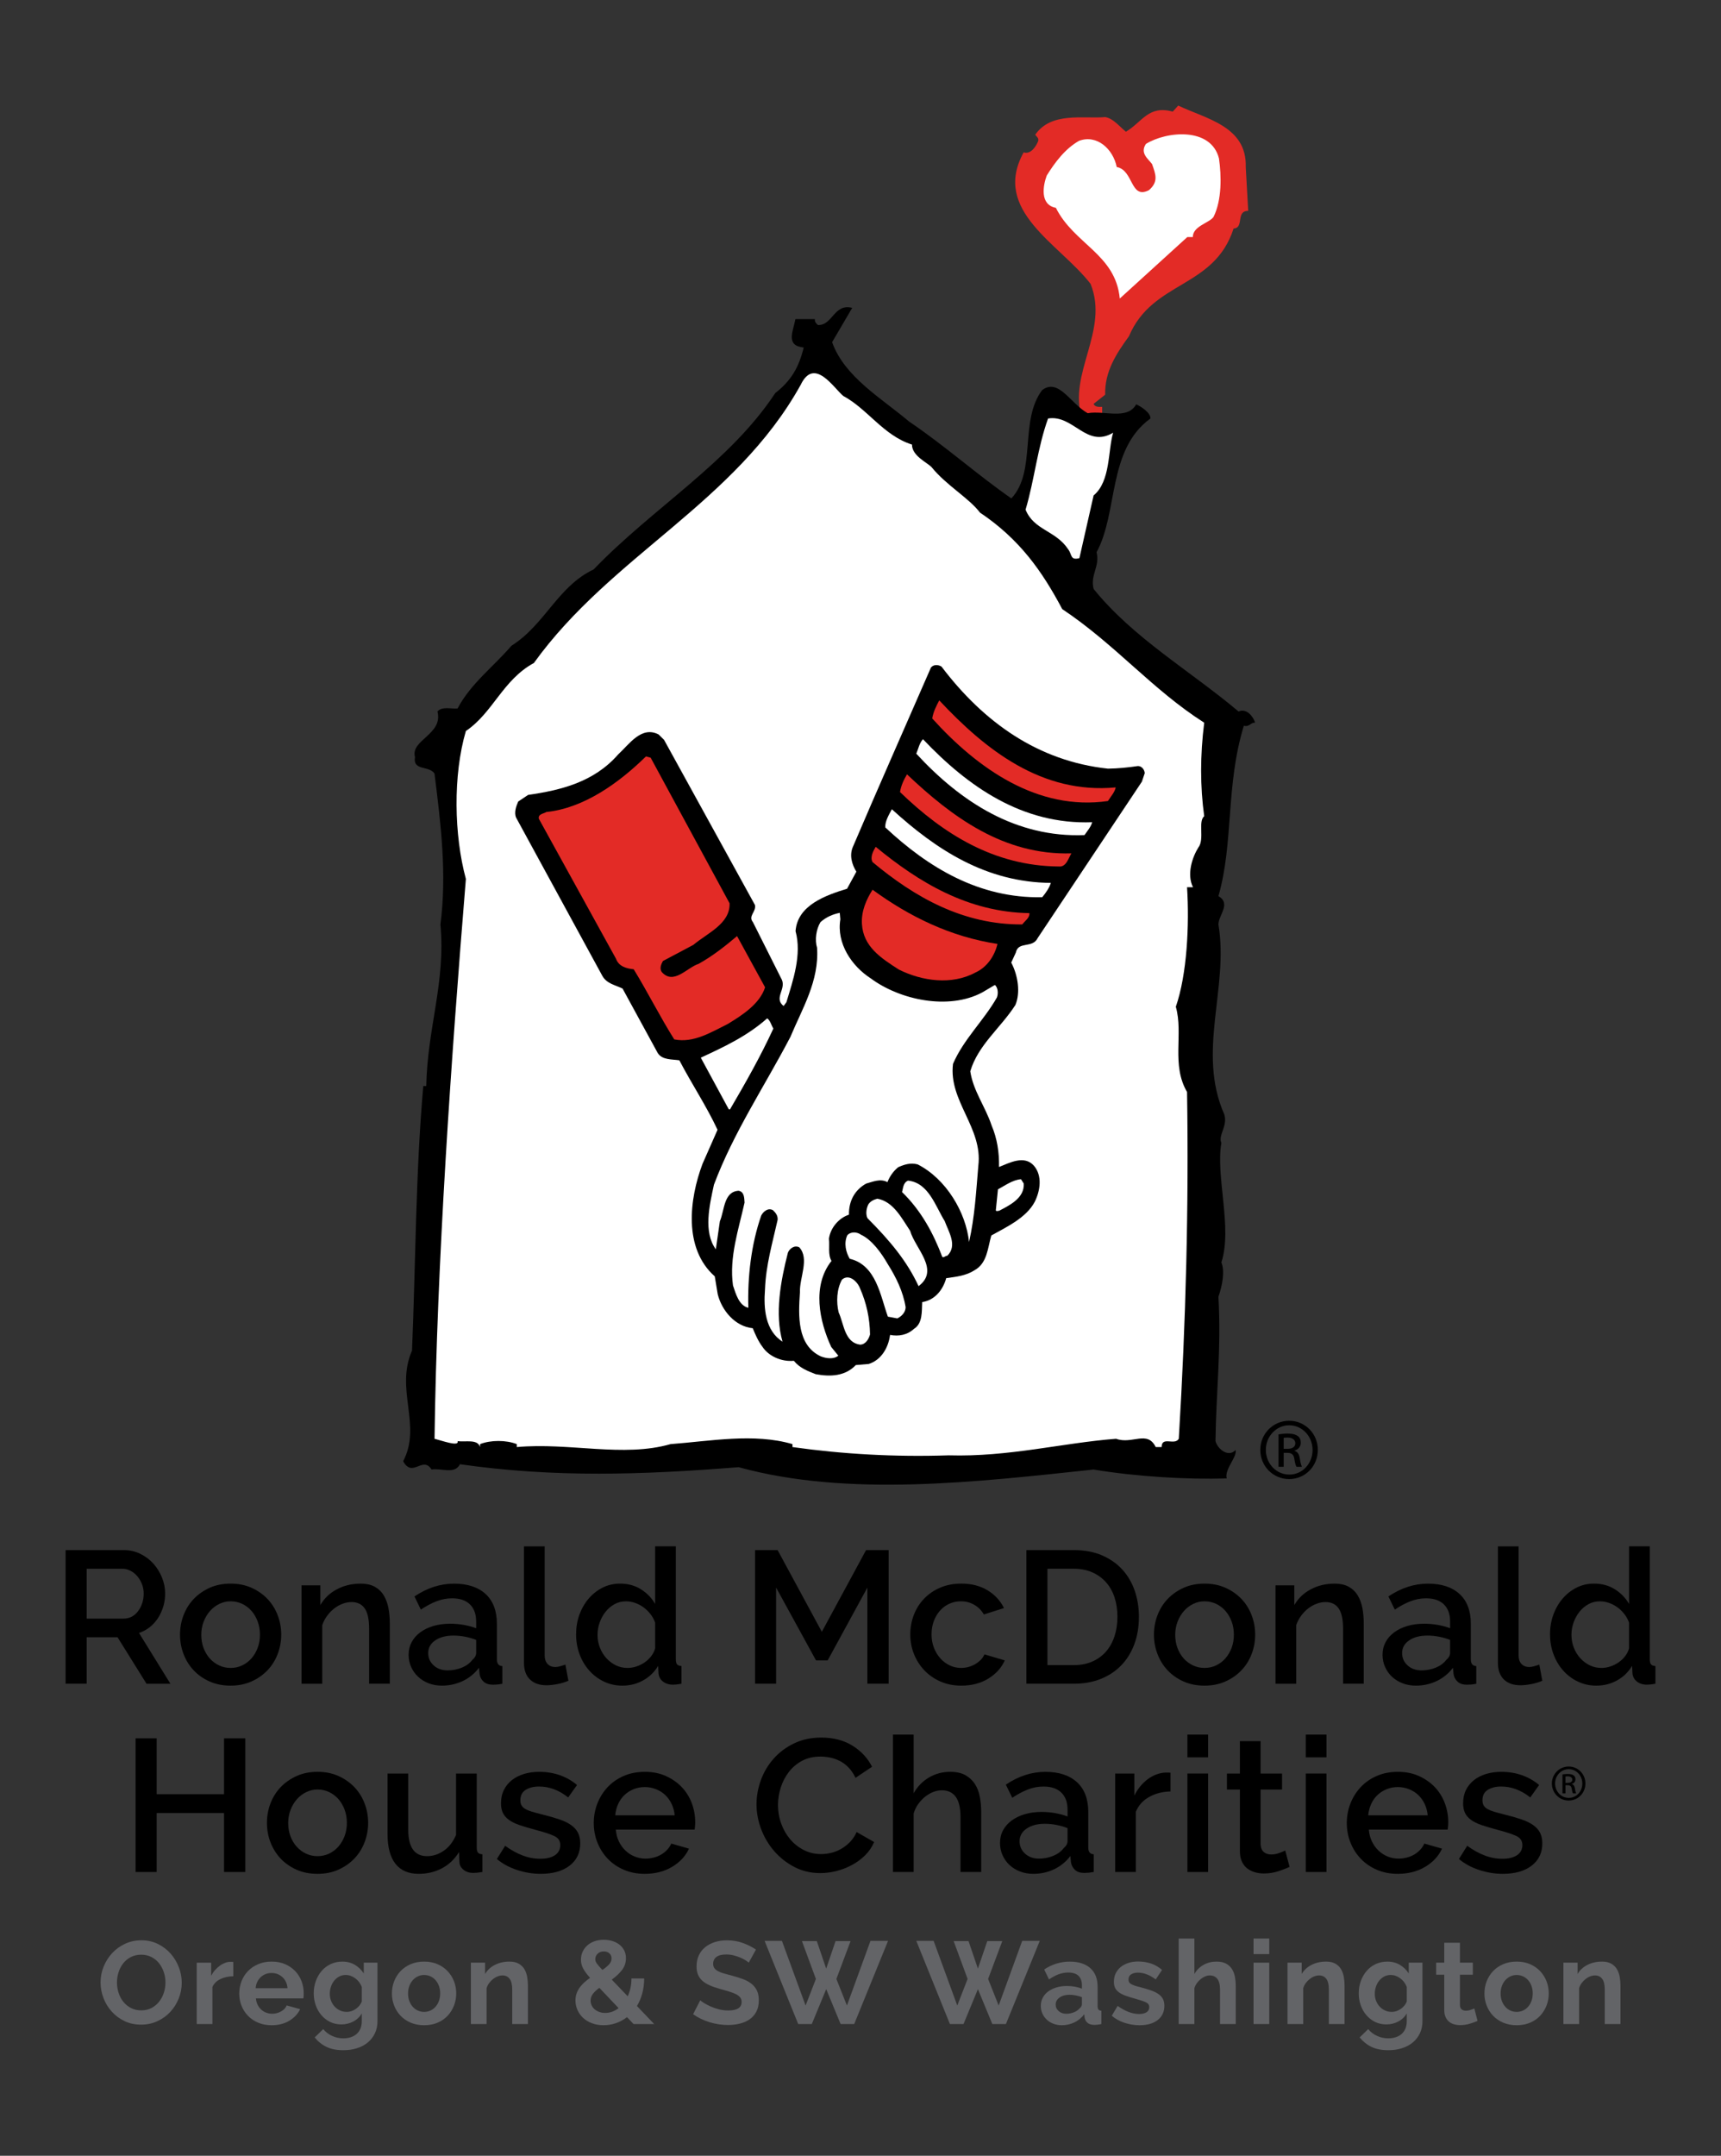 <?xml version="1.0" encoding="utf-8"?>
<!-- Generator: Adobe Illustrator 25.3.1, SVG Export Plug-In . SVG Version: 6.00 Build 0)  -->
<svg version="1.1" id="Layer_1" xmlns="http://www.w3.org/2000/svg" xmlns:xlink="http://www.w3.org/1999/xlink" x="0px" y="0px"
	 viewBox="0 0 1224 1532.78" style="enable-background:new 0 0 1224 1532.78;" xml:space="preserve">
<rect x="0" y="0" width="1224" height="1532.78" fill="#333333" stroke="none"/>
<style type="text/css">
	.st0{fill:#E32B26;}
	.st1{fill:#FFFFFF;}
	.st2{fill:#636467;}
</style>
<g>
	<g id="XMLID_55_">
		<g id="XMLID_56_">
			<path id="XMLID_81_" class="st0" d="M886,118.76l1.74,31.17c-9.1,0-2.61,12.12-10.39,12.55c-13.86,42.85-57.57,36.78-74.42,76.59
				c-9.09,12.55-17.33,25.11-16.91,41.55l-8.21,6.51c0.87,2.57,4.33,2.15,6.06,2.15v8.21h-14.3c-10.38-31.59,19.48-62.3,6.07-95.64
				c-22.08-28.56-70.54-51.93-47.61-93.5c5.21,1.75,9.1-4.74,10.39-8.21c0.43-2.16-1.29-3.04-2.16-4.32
				c11.25-16.46,34.19-11.25,49.77-12.55c5.63,0.87,9.96,6.49,14.72,10.4c11.69-6.93,16.01-19.06,33.31-14.3l3.91-4.31
				C857.87,84.57,886.87,89.77,886,118.76z"/>
			<path id="XMLID_80_" class="st1" d="M866.96,112.7c1.73,12.11,2.17,29.42-3.89,41.55c-3.02,4.32-14.72,6.48-14.72,14.29h-3.9
				l-48.04,43.71c-3.04-31.59-32.46-38.53-45.46-64.49c-11.66-2.17-9.08-16.01-6.49-22.95c5.63-9.08,12.99-19.03,22.94-24.66
				c12.56-4.76,24.23,5.63,26.83,18.61c12.11,2.17,9.52,23.36,22.93,16.44c6.93-6.05,4.77-11.25,2.17-18.61
				c-3.02-3.89-8.66-7.78-4.33-14.27C829.73,93.22,861.34,90.2,866.96,112.7z"/>
			<path id="XMLID_79_" d="M591.81,243.29c8.84,24.83,35.35,39.98,54.69,56.39c26.09,17.66,47.98,37.45,72.79,54.7
				c18.11-19.35,5.48-55.12,21.89-77.01c11.78-8.83,20.19,9.68,32.4,16.42c11.79-2.11,28.18,5.05,34.5-6.31
				c3.79,1.69,10.52,6.31,10.1,10.1c-30.73,22.29-22.73,66.47-38.29,95.08c2.54,10.1-4.63,16-2.1,26.09
				c28.2,34.93,68.59,58.08,103.08,87.12c5.9-2.53,10.52,3.78,11.78,7.99c-2.95-0.42-4.2,3.36-7.99,2.1
				c-13.05,42.5-7.14,82.9-18.09,121.18c9.25,5.47,0,13.46,0,20.19c7.57,45.04-15.57,90.48,4.19,135.09
				c2.53,8.4-4.61,14.71-2.1,20.19c-4.19,23.57,8.01,60.6,0,84.99c2.54,5.89,0.84,15.98-2.09,24.41
				c2.09,37.87-1.69,68.59-2.1,102.66c1.68,5.89,9.25,11.78,14.3,6.3c1.25,5.05-8.01,13.48-6.32,20.22
				c-28.61,0.84-64.38-1.29-94.67-6.33c-82.9,8.83-174.62,19.77-252.47-1.68c-68.59,5.46-130.85,7.57-198.18-2.1
				c-3.78,7.56-13.46,2.51-20.19,3.78c-6.31-10.1-13.48,6.33-20.21-5.89c13.48-25.67-5.89-50.93,6.31-78.68
				c2.53-60.16,2.53-126.25,8.01-188.09h2.11c0.83-41.66,13.88-73.63,10.08-114.88c4.63-35.76,0.43-70.27-4.21-107.28
				c-3.79-5.89-15.58-1.68-13.88-11.78c-3.37-12.2,20.19-16,15.98-32.4c3.37-3.79,9.68-1.68,14.32-2.13
				c9.26-17.65,25.67-29.85,38.29-44.57c23.99-15.16,32.8-42.1,58.48-54.3c42.49-44.17,96.36-75.72,129.18-125.39
				c11.36-8.83,16.84-18.5,20.21-32.38c-13.04-1.27-7.59-11.36-5.89-20.19h13.88c-0.43,2.1,1.26,3.34,2.12,4.2
				c10.51,0.42,11.34-15.56,24.39-12.2L591.81,243.29z"/>
			<path id="XMLID_78_" class="st1" d="M599.8,281.56c17.26,9.26,28.62,28.21,48.81,34.53c0,7.99,10.51,12.61,13.88,15.98
				c10.52,13.04,26.5,21.89,34.5,32.4c28.21,18.93,44.19,41.66,58.48,68.6c37.88,25.25,63.98,57.21,100.98,80.78
				c-2.92,23.15-2.92,45.43,0,66.49c-4.61,3.79,0.44,16.42-4.2,22.29c-4.2,6.73-8.4,18.93-3.78,28.19h-4.22
				c1.69,26.94,0,61.87-7.98,84.99c5.47,19.37-3.38,41.24,7.98,60.61c1.27,80.78-0.83,163.26-5.88,246.56
				c-2.95,5.05-12.2-2.1-12.2,5.91h-4.21c-5.9-12.22-16.83-1.71-28.18-5.91c-38.31,2.94-76.18,13.04-119.07,11.78
				c-38.32,1.26-75.35-0.84-111.1-5.88v-2.1c-27.36-8.01-58.49-2.11-86.69,0c-33.66,9.67-71.95-1.29-109.38,2.1v-2.1
				c-7.59-2.97-18.53-2.97-26.11,0v2.1c-1.67-5.91-10.52-3.39-15.97-4.21c1.26,4.21-11.36-0.42-16.42-1.69
				c1.69-125.38,11.78-269.29,22.3-398.05c-8.43-31.14-9.25-73.63,0-105.18c19.35-13.06,26.09-36.19,48.39-48.38
				c55.12-76.59,143.07-113.62,189.76-197.79C579.17,253.39,593.06,276.11,599.8,281.56z"/>
			<path id="XMLID_77_" class="st1" d="M791.68,307.66c-3.79,12.62-1.7,34.51-13.89,44.6l-10.1,44.6c-6.72,1.69-5.05-2.52-8-6.31
				c-8.82-13.46-24.39-13.46-30.29-28.19c6.3-21.05,8.41-43.78,16-64.8C763.48,294.62,772.73,319.03,791.68,307.66z"/>
			<g id="XMLID_63_">
				<path d="M738.03,666.94l74.09-111.16l2.04-6.07c-0.29-2.87-2.34-5.07-4.9-5.04c-6.93,1.01-13.84,1.74-21.24,1.85
					c-49.53-5.29-88.31-32.83-118.42-72.58c-2.16-1.34-5.53-1.69-7.49,0.67c-18.51,42.52-37.28,84.72-55.54,127.55
					c-2.59,6-0.69,12.46,2.49,17.62l-6.63,12.13c-14.67,4.51-35.31,11.5-36.62,30.16c4.58,16.68-1.83,35.11-6.52,50.55l-1.98,2.66
					c-7.12-5.56,1.76-11.77-1.23-18.63l-20.62-41.06c-3.55-4.34,2.42-7.15,1.5-12.09l-64.68-117.47l-3.88-3.82
					c-12.17-6.34-20.9,7-28.74,14.19c-17.38,19.86-40.98,25.44-64.09,28.8l-7.01,4.7c-1.46,3.26-3.09,7.92-1.46,11.52l61.23,112.31
					c3.12,5.72,9.29,6.62,14.44,9.14l24.97,45.76c3.18,5.15,10.09,4.44,15.42,5.26c8.82,16.84,19.2,32.38,27.16,49.4l-10.69,24.24
					c-9.35,24.95-13.75,60.08,8.72,79.97l2.12,12.75c2.83,11.38,12.2,22.85,24.9,24.13c1.81,4.46,3.88,9.22,6.9,13.21
					c4.46,6.7,13.42,10.76,22.33,9.95c4.31,5.28,9.8,7.22,15.54,9.52c10.34,1.9,20.9,1.54,28.53-6.49l9.19-0.78
					c8.83-2.8,13.95-11.39,15.17-20.66c6.14,1.18,12.23,0.08,16.95-4.27c6.37-3.92,5.53-12.54,5.89-19.05
					c8.96-1.36,14.83-8.73,17.09-17.03c7.21-0.99,14.11-1.72,20.19-5.65c9.05-5.07,9.29-15.86,11.89-24.69
					c10.85-6.03,24.88-12.58,30.87-23.92c3.92-7.87,5.57-18.5-0.55-25.67c-6.9-7.81-17.42-2.04-24.85,0.9
					c0.21-10.5-1.35-20.32-5.26-29.54c-4.37-13.24-13.16-24.66-15.17-38.53c5.59-18.78,21.6-30.82,32.07-47.11
					c3.72-8.73,1.85-21.16-2.95-30.17l3.27-7.08C724.18,668.94,734.42,674.55,738.03,666.94z M708.99,709.26
					c-9.33,16.4-23.75,29.74-31.21,47.2c-3.23,26.41,21.31,45.4,18.02,72.38c-1.54,18.05-2.53,36.43-6.6,54.24
					c-2.17-20.99-16.25-44.89-36.56-55.19c-5.25-1.37-9.68,0.17-13.85,2.03c-3.72,3.04-6.1,6.76-7.63,10.59
					c-5.11-2.78-10.5-0.2-15.17,1.04c-8.15,4.58-12.36,12.4-12.2,22.1c-7.35,2.39-13.19,9.5-14.24,17.06
					c0.62,5.18-0.85,11.29,1.82,15.83c-14.02,17.66-8.61,42.96-0.2,61.16l5.06,6.2c-3.41,2.78-8.73,1.97-12.56,0.45
					c-16.82-7.98-15.9-28.63-14.74-45.59c-0.39-10.29,6.95-23.78-0.48-31.92c-3.53-1.76-6.93,1.01-8.06,3.75
					c-5.15,19.97-9.53,43.71-3.84,63.34c-12.3-7.8-13.55-23.55-12.48-37.1c0.62-17.3,5.37-33.31,8.98-49.47
					c0.28-2.8-1.21-4.94-3.29-6.87c-3.49-2.06-6.93,1.02-8.35,3.72c-7.19,20.61-9.81,43.66-9.18,65.64
					c-6.67-1.53-8.94-10.01-10.92-15.88c-2.83-19.91,4.04-40.01,8.23-58.93c-0.25-3.15-0.08-7.7-4.27-8.4
					c-10.61,0.64-9.93,13.8-13.29,21.69l-2.87,19.93c-9-12.29-4.53-31.19-1.34-45.93c14-37.3,36.09-70.06,54.43-105.18
					c8.27-19.96,20.49-39.49,18.91-63.27c-1.72-5.56-0.66-13.14,2.42-18.24c4.04-3.58,8.8-5.65,13.73-6.59l0.41,4.6
					c-2.85,17.06,8.02,33.24,21.65,42.01c20.91,15.48,55.47,22.67,79.22,9.99l9.07-5.35C709.71,702.2,710.16,706.25,708.99,709.26z"
					/>
				<path id="XMLID_76_" class="st0" d="M793.51,559.86c-0.63,3.34-3.52,6.48-5.53,9.68c-49.95,7.19-92.72-23.02-124.97-58.71
					c0.77-4.76,2.89-8.82,5-12.86C700.88,533.16,740.93,564.8,793.51,559.86z"/>
				<path id="XMLID_75_" class="st1" d="M776.78,584.62c-0.91,3.33-3.47,6.2-5.47,9.14c-48.57,1.92-87.85-23.38-119.63-57.88
					c1.48-3.55,2.18-7.46,4.74-10.33C688.55,559.5,727.37,586.48,776.78,584.62z"/>
				<path id="XMLID_74_" class="st0" d="M762.02,606.76c-1.99,2.92-3.55,9.88-8.91,9.33c-46.05-0.36-82.16-23.08-113.01-52.94
					c0.73-4.48,2.56-8.55,4.97-12.58C677.01,580.83,713.8,608.16,762.02,606.76z"/>
				<path id="XMLID_73_" class="st0" d="M518.88,642.25c0.53,14.57-15.8,21.16-25.75,29.56l-21.64,11.48
					c-1.39,2.43-2.54,5.44-0.79,7.88c8.44,9.4,17.97-3.3,26.2-5.88c9.94-5.56,18.91-12.61,27.3-19.72l19.94,36.43
					c-3.75,11.84-16.51,19.96-26.53,26.06c-11.96,5.91-24.44,13.76-38.09,10.96c-10.29-16.4-18.8-33.49-28.82-49.86
					c-5.07-0.5-10.62-1.93-12.62-7.53l-54.82-99.42c-0.8-3.5,3.49-3.64,5.32-4.87c26.73-2.73,51.6-20.68,70.85-39.52l3.32,0.9
					L518.88,642.25z"/>
				<path id="XMLID_72_" class="st1" d="M747.38,627.75c-1.25,3.86-3.55,7.04-6.15,10.2c-44.77,0.88-80.96-20.98-111.63-49.68
					c-0.13-4.56,2.58-8.84,4.7-12.9C665.84,604.17,701.34,627.37,747.38,627.75z"/>
				<path id="XMLID_71_" class="st0" d="M732.14,649.26c0.22,3.44-3.12,5.37-5.09,8.02c-42.12,0.29-76.57-19.38-106.48-44.32
					c-1.92-3.6,0.52-7.92,2.23-10.87C653.52,627.37,688.39,648.55,732.14,649.26z"/>
				<path id="XMLID_70_" class="st0" d="M709.44,671.15c-1.97,8.08-7.05,16.37-15.7,20.33c-16.86,9.1-37.91,6.14-54.43-2.09
					c-12.55-8.08-25.39-16.21-26.3-32.52c-0.51-9.15,3.17-17.32,7.56-24.27C646.8,651.75,676.1,666.08,709.44,671.15z"/>
				<path id="XMLID_69_" class="st1" d="M550.02,731.33c-9.14,19.84-19.84,38.68-30.85,57.49l-0.85-0.08l-19.91-36.72
					c16.11-7.47,32.83-15.18,47.22-27.96C547.75,725.42,548.54,728.9,550.02,731.33z"/>
				<path id="XMLID_68_" class="st1" d="M728.1,841.49c0.67,10.3-10.1,15.48-17.32,19.29c-0.88,0.2-2.94,0.85-2.48-0.8l1.46-14.36
					c5.4-2.88,10.35-6.66,16.37-7.18L728.1,841.49z"/>
				<path id="XMLID_67_" class="st1" d="M671.9,868.24c2.66,7.39,9.34,17.45,1.78,24.66c-1.41-0.14-2.16,1.5-3.5,0.8
					c-6.3-16.58-14.89-32.82-28.65-46.14c0.87-2.77,0.67-6.49,4.25-8.12C660.43,840.9,665.29,857.63,671.9,868.24z"/>
				<path id="XMLID_66_" class="st1" d="M647.31,875.16c3.57,12.58,21.38,27.75,5.98,39.3c-8.16-17.62-20.06-32.03-36.36-48.35
					c-1.42-2.98-0.71-7.18,0.71-9.89c1.66-2.38,4.03-3.29,6.35-3.92C635.46,854.32,641.36,866.3,647.31,875.16z"/>
				<path id="XMLID_65_" class="st1" d="M631.28,898.59c6.12,9.7,11.07,19.87,12.82,30.86c-0.09,3.71-2.93,6.55-5.93,7.95l-6.7-1.25
					c-5.33-14.75-8.25-36.69-27.14-41.16c-2.68-4.52-4.3-10.96-1.74-16.67c2.56-2.88,7.08-2.41,9.72-0.45
					C620.19,881.52,626.92,891.02,631.28,898.59z"/>
				<path id="XMLID_64_" class="st1" d="M611.62,915.94c4.61,10.43,6.96,21.19,7.17,32.87c-0.85,3.04-2.98,7.1-6.99,7.25
					c-11.21-1.41-11.57-14.82-15.32-22.88c-1.81-7.29-1.43-16.65,2.37-23.37C603.85,905.47,609.82,911.2,611.62,915.94z"/>
			</g>
			<g id="XMLID_57_">
				<path id="XMLID_58_" d="M916.92,1010.18c11.32,0,20.34,9.18,20.34,20.68c0,11.69-9.02,20.78-20.42,20.78
					c-11.31,0-20.5-9.1-20.5-20.78c0-11.5,9.19-20.68,20.5-20.68H916.92z M916.85,1013.4c-9.1,0-16.57,7.81-16.57,17.47
					c0,9.84,7.47,17.56,16.65,17.56c9.22,0.1,16.58-7.72,16.58-17.47c0-9.75-7.36-17.56-16.58-17.56H916.85z M912.98,1042.92h-3.67
					v-23.08c1.93-0.28,3.79-0.56,6.55-0.56c3.48,0,5.77,0.74,7.16,1.75c1.39,1.02,2.11,2.58,2.11,4.77c0,3.04-2.04,4.9-4.51,5.61
					v0.2c2.02,0.36,3.4,2.21,3.86,5.61c0.55,3.58,1.11,4.97,1.47,5.7h-3.86c-0.55-0.73-1.12-2.86-1.57-5.88
					c-0.55-2.95-2.01-4.04-4.96-4.04h-2.58V1042.92z M912.98,1030.13h2.67c3.04,0,5.61-1.11,5.61-3.95c0-2.03-1.47-4.04-5.61-4.04
					c-1.19,0-2.01,0.1-2.67,0.18V1030.13z"/>
			</g>
		</g>
	</g>
	<g>
		<g>
			<path d="M46.66,1197.15v-95.01h41.35c4.3,0,8.24,0.89,11.85,2.68c3.62,1.78,6.71,4.13,9.31,7.04c2.58,2.9,4.61,6.19,6.08,9.9
				c1.47,3.7,2.21,7.47,2.21,11.3c0,3.21-0.45,6.29-1.34,9.24c-0.89,2.94-2.14,5.66-3.75,8.16c-1.61,2.5-3.57,4.66-5.88,6.49
				c-2.32,1.83-4.87,3.18-7.63,4.09l22.34,36.12h-16.99L83.6,1164.1H61.64v33.05H46.66z M61.64,1150.86h26.23
				c2.15,0,4.08-0.47,5.84-1.39c1.73-0.95,3.21-2.23,4.48-3.89c1.24-1.65,2.22-3.55,2.93-5.68c0.72-2.14,1.08-4.42,1.08-6.83
				c0-2.4-0.43-4.67-1.27-6.83c-0.86-2.13-1.98-4.01-3.35-5.61c-1.38-1.62-2.99-2.88-4.83-3.82c-1.82-0.94-3.72-1.41-5.67-1.41
				H61.64V1150.86z"/>
			<path d="M164.03,1198.51c-5.54,0-10.51-0.98-14.94-2.95c-4.41-1.96-8.18-4.6-11.31-7.9c-3.11-3.29-5.52-7.15-7.22-11.57
				c-1.7-4.42-2.53-9.03-2.53-13.86c0-4.81,0.83-9.43,2.53-13.85c1.7-4.41,4.13-8.28,7.29-11.59c3.17-3.29,6.96-5.91,11.37-7.9
				c4.42-1.95,9.35-2.92,14.8-2.92c5.43,0,10.36,0.97,14.77,2.92c4.43,1.99,8.21,4.61,11.38,7.9c3.17,3.31,5.6,7.18,7.3,11.59
				c1.69,4.42,2.54,9.03,2.54,13.85c0,4.82-0.85,9.44-2.54,13.86c-1.7,4.41-4.13,8.28-7.3,11.57c-3.17,3.3-6.95,5.94-11.38,7.9
				C174.4,1197.52,169.46,1198.51,164.03,1198.51z M143.16,1162.36c0,3.4,0.53,6.52,1.61,9.37c1.07,2.86,2.53,5.33,4.4,7.44
				c1.87,2.09,4.09,3.74,6.62,4.94c2.55,1.21,5.3,1.81,8.24,1.81c2.93,0,5.69-0.6,8.22-1.81c2.54-1.2,4.75-2.88,6.62-5.02
				c1.87-2.14,3.35-4.62,4.41-7.5c1.07-2.84,1.6-5.95,1.6-9.36c0-3.29-0.54-6.4-1.6-9.31c-1.07-2.89-2.54-5.42-4.41-7.55
				c-1.87-2.13-4.09-3.82-6.62-5.01c-2.54-1.2-5.29-1.81-8.22-1.81c-2.86,0-5.55,0.62-8.1,1.87c-2.55,1.25-4.76,2.95-6.62,5.08
				c-1.88,2.15-3.37,4.66-4.49,7.56C143.7,1155.98,143.16,1159.07,143.16,1162.36z"/>
			<path d="M277.24,1197.15h-14.73v-39.2c0-6.6-1.05-11.39-3.14-14.38c-2.11-2.99-5.21-4.49-9.31-4.49c-2.13,0-4.28,0.41-6.42,1.21
				c-2.14,0.81-4.14,1.94-6.02,3.41c-1.87,1.48-3.55,3.22-5.02,5.23c-1.48,2.01-2.61,4.22-3.42,6.62v41.61h-14.72v-69.98h13.38
				v14.06c2.69-4.72,6.55-8.45,11.65-11.18c5.08-2.72,10.69-4.07,16.86-4.07c4.2,0,7.63,0.75,10.3,2.27
				c2.69,1.53,4.8,3.59,6.37,6.22c1.56,2.64,2.65,5.67,3.28,9.1c0.63,3.44,0.94,7.07,0.94,10.91V1197.15z"/>
			<path d="M314.31,1198.51c-3.4,0-6.54-0.57-9.44-1.66c-2.89-1.13-5.39-2.67-7.49-4.63c-2.09-1.96-3.75-4.28-4.95-6.95
				c-1.22-2.69-1.82-5.58-1.82-8.71c0-3.29,0.72-6.29,2.15-8.96c1.42-2.68,3.45-5,6.09-6.96c2.62-1.96,5.76-3.47,9.37-4.55
				c3.62-1.07,7.6-1.61,11.97-1.61c3.3,0,6.56,0.28,9.77,0.86c3.21,0.6,6.12,1.36,8.7,2.35v-4.8c0-5.18-1.47-9.22-4.41-12.13
				c-2.95-2.89-7.18-4.34-12.72-4.34c-3.74,0-7.42,0.7-11.03,2.08c-3.63,1.38-7.34,3.37-11.18,5.95l-4.55-9.37
				c9.01-6.06,18.38-9.09,28.1-9.09c9.63,0,17.13,2.44,22.49,7.35c5.34,4.91,8.03,11.97,8.03,21.15v25.29
				c0,3.12,1.28,4.72,3.88,4.81v12.57c-1.44,0.28-2.67,0.45-3.69,0.55c-1.02,0.08-2.04,0.13-3,0.13c-2.87,0-5.07-0.73-6.63-2.15
				c-1.56-1.42-2.52-3.26-2.88-5.48l-0.4-4.4c-3.12,4.09-6.97,7.24-11.58,9.43C324.51,1197.41,319.58,1198.51,314.31,1198.51z
				 M318.32,1187.66c3.58,0,6.94-0.65,10.11-1.93c3.17-1.3,5.65-3.11,7.43-5.43c1.87-1.6,2.81-3.3,2.81-5.09v-9.23
				c-2.5-0.98-5.16-1.74-7.96-2.28c-2.82-0.54-5.55-0.79-8.23-0.79c-5.26,0-9.56,1.12-12.92,3.4c-3.34,2.28-5.02,5.28-5.02,9.03
				c0,3.49,1.31,6.41,3.89,8.77C311.01,1186.47,314.31,1187.66,318.32,1187.66z"/>
			<path d="M372.66,1099.47h14.71v77.48c0,2.58,0.67,4.62,2.01,6.09c1.34,1.45,3.2,2.22,5.64,2.22c0.97,0,2.1-0.19,3.41-0.54
				c1.29-0.35,2.51-0.75,3.67-1.21l2.15,11.51c-2.15,0.98-4.69,1.76-7.63,2.35c-2.96,0.56-5.59,0.87-7.9,0.87
				c-5.08,0-9.03-1.38-11.84-4.14c-2.82-2.77-4.22-6.7-4.22-11.78V1099.47z"/>
			<path d="M442.65,1198.51c-4.73,0-9.1-0.96-13.12-2.89c-4.02-1.9-7.49-4.52-10.43-7.83c-2.95-3.3-5.25-7.14-6.9-11.57
				c-1.64-4.41-2.47-9.16-2.47-14.25c0-4.9,0.77-9.53,2.33-13.85c1.57-4.33,3.75-8.15,6.57-11.45c2.81-3.29,6.11-5.91,9.9-7.82
				c3.79-1.92,7.95-2.88,12.51-2.88c5.63,0,10.58,1.35,14.87,4.07c4.27,2.72,7.62,6.18,10.04,10.37v-40.95h14.71v80.29
				c0,1.7,0.29,2.9,0.86,3.62c0.59,0.7,1.64,1.11,3.16,1.2v12.57c-1.52,0.28-2.75,0.45-3.68,0.55c-0.95,0.08-1.72,0.13-2.35,0.13
				c-2.94,0-5.35-0.78-7.22-2.28c-1.88-1.52-2.9-3.49-3.09-5.91l-0.26-5.2c-2.59,4.36-6.11,7.81-10.58,10.29
				C453.04,1197.24,448.1,1198.51,442.65,1198.51z M446.26,1185.92c2.14,0,4.28-0.34,6.43-1.07c2.14-0.71,4.1-1.7,5.89-2.94
				c1.77-1.26,3.31-2.72,4.61-4.43c1.29-1.69,2.2-3.51,2.75-5.47v-18.34c-0.82-2.23-1.95-4.29-3.42-6.16
				c-1.48-1.86-3.16-3.47-5.03-4.81c-1.87-1.34-3.85-2.36-5.95-3.06c-2.09-0.73-4.21-1.08-6.35-1.08c-2.95,0-5.65,0.67-8.1,2.01
				c-2.46,1.33-4.58,3.13-6.36,5.36c-1.8,2.22-3.19,4.77-4.21,7.62c-1.02,2.87-1.55,5.8-1.55,8.83c0,3.2,0.56,6.24,1.68,9.1
				c1.13,2.87,2.66,5.37,4.61,7.51c1.98,2.14,4.22,3.84,6.77,5.08C440.57,1185.3,443.32,1185.92,446.26,1185.92z"/>
			<path d="M616.89,1197.15v-68.37l-28.24,51.78h-8.29l-28.38-51.78v68.37H537v-95.01h16.05l31.45,58.09l31.46-58.09h16.06v95.01
				H616.89z"/>
			<path d="M647.41,1162.09c0-4.9,0.85-9.54,2.54-13.92c1.69-4.37,4.12-8.21,7.28-11.51c3.17-3.29,6.99-5.91,11.45-7.82
				c4.45-1.92,9.45-2.88,14.99-2.88c7.22,0,13.45,1.57,18.66,4.74c5.23,3.17,9.12,7.39,11.72,12.65l-14.33,4.55
				c-1.69-2.94-3.97-5.24-6.82-6.88s-6.02-2.48-9.5-2.48c-2.95,0-5.68,0.58-8.23,1.74c-2.55,1.16-4.75,2.78-6.62,4.89
				c-1.86,2.1-3.33,4.58-4.41,7.42c-1.07,2.87-1.61,6.03-1.61,9.5c0,3.38,0.55,6.54,1.67,9.44c1.12,2.9,2.64,5.42,4.56,7.56
				c1.91,2.14,4.14,3.82,6.69,5.02c2.53,1.21,5.24,1.81,8.09,1.81c1.78,0,3.57-0.25,5.34-0.73c1.8-0.49,3.42-1.2,4.89-2.08
				c1.48-0.91,2.76-1.93,3.88-3.08c1.12-1.16,1.94-2.42,2.49-3.76l14.46,4.29c-2.33,5.27-6.21,9.57-11.65,12.92
				c-5.45,3.36-11.86,5.03-19.27,5.03c-5.44,0-10.39-0.98-14.85-2.95c-4.47-1.96-8.28-4.61-11.45-7.96
				c-3.17-3.35-5.61-7.22-7.36-11.58C648.26,1171.65,647.41,1167.02,647.41,1162.09z"/>
			<path d="M729.97,1197.15v-95.01h33.72c7.67,0,14.38,1.26,20.14,3.75c5.74,2.5,10.57,5.88,14.46,10.17
				c3.88,4.29,6.8,9.3,8.77,15.05c1.96,5.76,2.94,11.89,2.94,18.41c0,7.22-1.08,13.76-3.28,19.6c-2.18,5.85-5.27,10.84-9.3,14.98
				c-4.02,4.16-8.88,7.36-14.58,9.64c-5.71,2.28-12.08,3.41-19.14,3.41H729.97z M794.73,1149.53c0-5-0.68-9.59-2.07-13.8
				c-1.37-4.19-3.41-7.77-6.09-10.77c-2.67-2.98-5.93-5.32-9.76-7.03c-3.84-1.69-8.2-2.54-13.12-2.54h-18.74v68.53h18.74
				c4.99,0,9.43-0.88,13.32-2.62c3.87-1.72,7.14-4.14,9.77-7.22c2.63-3.09,4.61-6.73,5.95-10.92
				C794.07,1158.97,794.73,1154.43,794.73,1149.53z"/>
			<path d="M856.69,1198.51c-5.53,0-10.5-0.98-14.91-2.95c-4.41-1.96-8.18-4.6-11.31-7.9c-3.12-3.29-5.53-7.15-7.23-11.57
				c-1.69-4.42-2.54-9.03-2.54-13.86c0-4.81,0.85-9.43,2.54-13.85c1.7-4.41,4.13-8.28,7.29-11.59c3.18-3.29,6.96-5.91,11.39-7.9
				c4.4-1.95,9.35-2.92,14.77-2.92c5.46,0,10.38,0.97,14.79,2.92c4.43,1.99,8.22,4.61,11.39,7.9c3.16,3.31,5.6,7.18,7.29,11.59
				c1.69,4.42,2.54,9.03,2.54,13.85c0,4.82-0.85,9.44-2.54,13.86c-1.69,4.41-4.13,8.28-7.29,11.57c-3.17,3.3-6.96,5.94-11.39,7.9
				C867.07,1197.52,862.15,1198.51,856.69,1198.51z M835.83,1162.36c0,3.4,0.54,6.52,1.6,9.37c1.06,2.86,2.54,5.33,4.4,7.44
				c1.88,2.09,4.09,3.74,6.63,4.94c2.54,1.21,5.28,1.81,8.22,1.81c2.96,0,5.71-0.6,8.23-1.81c2.55-1.2,4.76-2.88,6.63-5.02
				c1.86-2.14,3.35-4.62,4.41-7.5c1.06-2.84,1.6-5.95,1.6-9.36c0-3.29-0.54-6.4-1.6-9.31c-1.07-2.89-2.55-5.42-4.41-7.55
				c-1.88-2.13-4.09-3.82-6.63-5.01c-2.52-1.2-5.27-1.81-8.23-1.81c-2.85,0-5.54,0.62-8.09,1.87c-2.54,1.25-4.76,2.95-6.62,5.08
				c-1.86,2.15-3.37,4.66-4.49,7.56C836.38,1155.98,835.83,1159.07,835.83,1162.36z"/>
			<path d="M969.91,1197.15H955.2v-39.2c0-6.6-1.06-11.39-3.16-14.38c-2.07-2.99-5.19-4.49-9.3-4.49c-2.14,0-4.28,0.41-6.41,1.21
				c-2.15,0.81-4.15,1.94-6.02,3.41c-1.87,1.48-3.55,3.22-5.01,5.23c-1.48,2.01-2.62,4.22-3.42,6.62v41.61h-14.73v-69.98h13.39
				v14.06c2.67-4.72,6.55-8.45,11.64-11.18c5.08-2.72,10.72-4.07,16.86-4.07c4.2,0,7.62,0.75,10.3,2.27
				c2.69,1.53,4.8,3.59,6.37,6.22c1.56,2.64,2.64,5.67,3.29,9.1c0.62,3.44,0.92,7.07,0.92,10.91V1197.15z"/>
			<path d="M1006.98,1198.51c-3.4,0-6.53-0.57-9.43-1.66c-2.91-1.13-5.4-2.67-7.51-4.63c-2.09-1.96-3.74-4.28-4.94-6.95
				c-1.21-2.69-1.81-5.58-1.81-8.71c0-3.29,0.72-6.29,2.14-8.96c1.42-2.68,3.46-5,6.1-6.96c2.63-1.96,5.75-3.47,9.37-4.55
				c3.61-1.07,7.61-1.61,11.96-1.61c3.3,0,6.57,0.28,9.79,0.86c3.2,0.6,6.11,1.36,8.69,2.35v-4.8c0-5.18-1.47-9.22-4.4-12.13
				c-2.95-2.89-7.2-4.34-12.72-4.34c-3.76,0-7.43,0.7-11.04,2.08c-3.62,1.38-7.34,3.37-11.17,5.95l-4.55-9.37
				c9.01-6.06,18.36-9.09,28.09-9.09c9.64,0,17.13,2.44,22.49,7.35c5.35,4.91,8.03,11.97,8.03,21.15v25.29
				c0,3.12,1.29,4.72,3.88,4.81v12.57c-1.42,0.28-2.65,0.45-3.67,0.55c-1.03,0.08-2.03,0.13-2.99,0.13c-2.87,0-5.07-0.73-6.63-2.15
				c-1.58-1.42-2.52-3.26-2.88-5.48l-0.41-4.4c-3.11,4.09-6.99,7.24-11.57,9.43C1017.19,1197.41,1012.26,1198.51,1006.98,1198.51z
				 M1010.99,1187.66c3.6,0,6.94-0.65,10.11-1.93c3.18-1.3,5.66-3.11,7.43-5.43c1.87-1.6,2.81-3.3,2.81-5.09v-9.23
				c-2.49-0.98-5.15-1.74-7.97-2.28c-2.8-0.54-5.55-0.79-8.23-0.79c-5.26,0-9.56,1.12-12.91,3.4c-3.36,2.28-5.03,5.28-5.03,9.03
				c0,3.49,1.29,6.41,3.89,8.77C1003.69,1186.47,1006.98,1187.66,1010.99,1187.66z"/>
			<path d="M1065.33,1099.47h14.72v77.48c0,2.58,0.67,4.62,2,6.09c1.35,1.45,3.22,2.22,5.64,2.22c0.96,0,2.13-0.19,3.4-0.54
				c1.29-0.35,2.52-0.75,3.68-1.21l2.15,11.51c-2.15,0.98-4.69,1.76-7.62,2.35c-2.96,0.56-5.59,0.87-7.9,0.87
				c-5.08,0-9.04-1.38-11.85-4.14c-2.8-2.77-4.21-6.7-4.21-11.78V1099.47z"/>
			<path d="M1135.33,1198.51c-4.73,0-9.11-0.96-13.13-2.89c-4.02-1.9-7.49-4.52-10.44-7.83c-2.94-3.3-5.23-7.14-6.88-11.57
				c-1.66-4.41-2.48-9.16-2.48-14.25c0-4.9,0.78-9.53,2.35-13.85c1.55-4.33,3.75-8.15,6.56-11.45c2.8-3.29,6.11-5.91,9.9-7.82
				c3.78-1.92,7.96-2.88,12.51-2.88c5.62,0,10.59,1.35,14.86,4.07c4.28,2.72,7.62,6.18,10.04,10.37v-40.95h14.71v80.29
				c0,1.7,0.29,2.9,0.87,3.62c0.59,0.7,1.63,1.11,3.15,1.2v12.57c-1.51,0.28-2.74,0.45-3.67,0.55c-0.94,0.08-1.73,0.13-2.35,0.13
				c-2.95,0-5.35-0.78-7.22-2.28c-1.88-1.52-2.9-3.49-3.09-5.91l-0.27-5.2c-2.57,4.36-6.1,7.81-10.56,10.29
				C1145.71,1197.24,1140.76,1198.51,1135.33,1198.51z M1138.93,1185.92c2.15,0,4.29-0.34,6.42-1.07c2.15-0.71,4.11-1.7,5.89-2.94
				c1.79-1.26,3.33-2.72,4.62-4.43c1.28-1.69,2.22-3.51,2.74-5.47v-18.34c-0.8-2.23-1.94-4.29-3.42-6.16
				c-1.47-1.86-3.14-3.47-5.01-4.81c-1.87-1.34-3.87-2.36-5.96-3.06c-2.1-0.73-4.2-1.08-6.36-1.08c-2.94,0-5.64,0.67-8.09,2.01
				c-2.47,1.33-4.57,3.13-6.37,5.36c-1.79,2.22-3.19,4.77-4.22,7.62c-1.02,2.87-1.53,5.8-1.53,8.83c0,3.2,0.55,6.24,1.67,9.1
				c1.12,2.87,2.64,5.37,4.61,7.51c1.96,2.14,4.21,3.84,6.75,5.08C1133.25,1185.3,1135.98,1185.92,1138.93,1185.92z"/>
		</g>
		<g>
			<path d="M174.46,1235.98V1331h-15.12v-41.9h-47.92v41.9H96.43v-95.02h14.99v39.72h47.92v-39.72H174.46z"/>
			<path d="M225.84,1332.32c-5.53,0-10.51-0.97-14.92-2.94c-4.42-1.97-8.18-4.6-11.31-7.89c-3.12-3.31-5.53-7.17-7.24-11.58
				c-1.69-4.42-2.52-9.04-2.52-13.87c0-4.81,0.84-9.43,2.52-13.84c1.71-4.42,4.13-8.26,7.3-11.58c3.17-3.29,6.96-5.92,11.37-7.9
				c4.42-1.96,9.35-2.94,14.8-2.94c5.44,0,10.38,0.97,14.78,2.94c4.41,1.99,8.21,4.61,11.38,7.9c3.16,3.32,5.59,7.16,7.29,11.58
				c1.69,4.41,2.54,9.03,2.54,13.84c0,4.83-0.85,9.45-2.54,13.87c-1.7,4.4-4.13,8.26-7.29,11.58c-3.17,3.29-6.97,5.92-11.38,7.89
				C236.22,1331.35,231.28,1332.32,225.84,1332.32z M204.96,1296.19c0,3.41,0.54,6.52,1.61,9.37c1.07,2.87,2.54,5.33,4.41,7.43
				c1.88,2.1,4.09,3.75,6.62,4.95c2.55,1.21,5.28,1.81,8.23,1.81c2.94,0,5.68-0.6,8.23-1.81c2.53-1.2,4.75-2.88,6.63-5.02
				c1.86-2.14,3.33-4.64,4.41-7.51c1.07-2.86,1.6-5.96,1.6-9.37c0-3.29-0.53-6.4-1.6-9.3c-1.08-2.89-2.54-5.4-4.41-7.56
				c-1.88-2.13-4.1-3.79-6.63-5.01c-2.55-1.18-5.3-1.82-8.23-1.82c-2.86,0-5.56,0.65-8.09,1.89c-2.55,1.26-4.77,2.95-6.63,5.09
				c-1.87,2.15-3.36,4.65-4.48,7.56C205.53,1289.79,204.96,1292.9,204.96,1296.19z"/>
			<path d="M297.84,1332.32c-7.31,0-12.84-2.38-16.6-7.15c-3.74-4.77-5.62-11.89-5.62-21.35V1261h14.72v39.88
				c0,12.57,4.46,18.87,13.39,18.87c4.18,0,8.16-1.28,11.91-3.88c3.75-2.59,6.64-6.34,8.71-11.23V1261h14.71v52.6
				c0,1.69,0.28,2.9,0.87,3.62c0.57,0.7,1.63,1.12,3.14,1.2V1331c-1.51,0.25-2.76,0.43-3.75,0.53c-0.99,0.09-1.91,0.14-2.79,0.14
				c-2.69,0-4.97-0.75-6.84-2.22c-1.88-1.47-2.86-3.36-2.95-5.67l-0.26-6.98c-3.12,5.1-7.18,8.95-12.17,11.59
				C309.3,1331.01,303.81,1332.32,297.84,1332.32z"/>
			<path d="M384.55,1332.32c-5.62,0-11.21-0.91-16.79-2.75c-5.58-1.82-10.37-4.43-14.38-7.81l5.89-9.38
				c4.19,3.04,8.34,5.34,12.44,6.89c4.11,1.57,8.3,2.34,12.58,2.34c4.37,0,7.82-0.85,10.37-2.52c2.55-1.7,3.82-4.11,3.82-7.23
				c0-2.95-1.43-5.1-4.29-6.44c-2.85-1.34-7.31-2.8-13.38-4.4c-4.38-1.16-8.12-2.28-11.25-3.33c-3.12-1.09-5.67-2.32-7.62-3.76
				c-1.98-1.43-3.4-3.08-4.3-4.96c-0.89-1.88-1.33-4.16-1.33-6.82c0-3.57,0.68-6.74,2.08-9.51c1.37-2.76,3.29-5.1,5.75-7.03
				c2.46-1.9,5.33-3.36,8.64-4.35c3.29-0.97,6.86-1.47,10.7-1.47c5.27,0,10.18,0.81,14.73,2.41c4.56,1.61,8.61,3.93,12.18,6.96
				l-6.3,8.83c-6.5-5.17-13.42-7.75-20.74-7.75c-3.75,0-6.89,0.76-9.44,2.34c-2.53,1.56-3.82,4.04-3.82,7.42
				c0,1.43,0.27,2.63,0.81,3.62c0.54,0.98,1.41,1.82,2.62,2.53c1.2,0.71,2.75,1.36,4.68,1.95c1.92,0.58,4.31,1.22,7.16,1.94
				c4.73,1.16,8.81,2.33,12.24,3.49c3.44,1.15,6.28,2.5,8.5,4.08c2.23,1.56,3.88,3.4,4.95,5.48c1.07,2.1,1.61,4.61,1.61,7.57
				c0,6.68-2.51,11.95-7.56,15.84C400.06,1330.39,393.22,1332.32,384.55,1332.32z"/>
			<path d="M458.56,1332.32c-5.45,0-10.39-0.95-14.85-2.88c-4.46-1.91-8.28-4.52-11.45-7.83c-3.17-3.29-5.61-7.14-7.36-11.51
				c-1.74-4.35-2.61-9.01-2.61-13.91c0-4.9,0.87-9.57,2.61-13.98c1.75-4.42,4.19-8.29,7.36-11.65c3.17-3.34,6.99-5.98,11.45-7.89
				c4.46-1.93,9.45-2.88,14.98-2.88c5.45,0,10.37,0.97,14.8,2.94c4.42,1.99,8.18,4.58,11.3,7.83c3.12,3.26,5.52,7.07,7.16,11.39
				c1.64,4.32,2.48,8.85,2.48,13.57c0,1.07-0.03,2.08-0.13,3.02c-0.09,0.94-0.18,1.7-0.27,2.34h-56.07c0.27,3.12,1,5.93,2.21,8.44
				c1.2,2.49,2.76,4.65,4.69,6.47c1.91,1.84,4.09,3.24,6.56,4.23c2.44,0.98,5.01,1.48,7.68,1.48c1.97,0,3.91-0.26,5.82-0.75
				c1.91-0.48,3.67-1.19,5.3-2.13c1.59-0.94,3.03-2.07,4.27-3.42c1.25-1.33,2.23-2.8,2.95-4.4l12.57,3.61
				c-2.41,5.27-6.4,9.57-11.98,12.92C472.45,1330.66,465.97,1332.32,458.56,1332.32z M479.84,1290.72c-0.26-2.97-1-5.66-2.21-8.19
				c-1.21-2.49-2.74-4.6-4.62-6.36c-1.88-1.74-4.05-3.1-6.55-4.07c-2.51-0.99-5.13-1.48-7.89-1.48c-2.77,0-5.38,0.49-7.82,1.48
				c-2.47,0.97-4.62,2.33-6.5,4.07c-1.88,1.75-3.38,3.86-4.55,6.36c-1.16,2.52-1.88,5.21-2.15,8.19H479.84z"/>
			<path d="M538.04,1282.82c0-5.71,1.04-11.4,3.08-17.06c2.05-5.66,5.06-10.75,9.04-15.27c3.97-4.5,8.8-8.13,14.53-10.9
				c5.7-2.77,12.18-4.16,19.4-4.16c8.66,0,16.06,1.93,22.22,5.77c6.15,3.82,10.78,8.82,13.92,14.97l-11.78,7.9
				c-1.34-2.85-2.95-5.26-4.82-7.22c-1.87-1.96-3.91-3.53-6.15-4.69c-2.23-1.16-4.54-1.98-6.95-2.48c-2.41-0.49-4.74-0.74-6.97-0.74
				c-4.99,0-9.35,1-13.11,3c-3.75,2.02-6.89,4.66-9.43,7.98c-2.53,3.3-4.46,7-5.76,11.1c-1.28,4.11-1.94,8.22-1.94,12.31
				c0,4.64,0.76,9.06,2.28,13.25c1.51,4.21,3.63,7.89,6.35,11.11s5.96,5.78,9.71,7.69c3.74,1.93,7.85,2.89,12.3,2.89
				c2.32,0,4.71-0.28,7.16-0.87c2.46-0.59,4.81-1.52,7.09-2.82c2.28-1.29,4.38-2.93,6.29-4.87c1.91-1.97,3.5-4.33,4.75-7.1
				l12.45,7.1c-1.52,3.56-3.65,6.7-6.41,9.43c-2.78,2.73-5.9,5.03-9.38,6.89c-3.46,1.86-7.16,3.3-11.03,4.29
				c-3.88,0.96-7.7,1.47-11.45,1.47c-6.69,0-12.8-1.43-18.33-4.28c-5.54-2.86-10.31-6.59-14.32-11.18
				c-4.03-4.59-7.15-9.81-9.38-15.66C539.16,1294.84,538.04,1288.89,538.04,1282.82z"/>
			<path d="M697.84,1331h-14.72v-39.22c0-6.42-1.15-11.17-3.42-14.27c-2.27-3.07-5.56-4.6-9.82-4.6c-2.06,0-4.11,0.4-6.16,1.21
				c-2.05,0.8-3.99,1.94-5.82,3.4c-1.83,1.49-3.45,3.23-4.89,5.23c-1.42,2.02-2.5,4.22-3.21,6.62V1331h-14.71v-97.7h14.71v41.74
				c2.69-4.8,6.32-8.55,10.92-11.24c4.58-2.68,9.59-4.02,15.05-4.02c4.36,0,7.96,0.79,10.76,2.34c2.82,1.59,5.06,3.64,6.77,6.23
				c1.68,2.58,2.88,5.6,3.53,9.03c0.67,3.42,1.01,7.07,1.01,10.91V1331z"/>
			<path d="M734.91,1332.32c-3.39,0-6.53-0.55-9.44-1.67c-2.9-1.12-5.39-2.65-7.49-4.61c-2.1-1.96-3.75-4.28-4.95-6.95
				c-1.21-2.69-1.81-5.59-1.81-8.71c0-3.3,0.7-6.29,2.13-8.96c1.42-2.68,3.45-5,6.09-6.96c2.64-1.96,5.76-3.49,9.38-4.55
				c3.61-1.07,7.6-1.61,11.97-1.61c3.3,0,6.56,0.28,9.77,0.86c3.21,0.6,6.12,1.37,8.7,2.36v-4.83c0-5.18-1.47-9.22-4.4-12.1
				c-2.96-2.9-7.19-4.34-12.73-4.34c-3.74,0-7.42,0.67-11.02,2.06c-3.62,1.39-7.36,3.37-11.18,5.95l-4.56-9.37
				c9.02-6.06,18.38-9.1,28.1-9.1c9.63,0,17.13,2.47,22.48,7.36c5.36,4.92,8.04,11.96,8.04,21.15v25.29c0,3.12,1.29,4.73,3.87,4.81
				V1331c-1.42,0.25-2.66,0.43-3.68,0.53c-1.03,0.09-2.03,0.14-3.01,0.14c-2.86,0-5.06-0.72-6.62-2.15
				c-1.55-1.43-2.52-3.26-2.88-5.48l-0.4-4.41c-3.12,4.1-6.97,7.26-11.58,9.44C745.1,1331.24,740.18,1332.32,734.91,1332.32z
				 M738.92,1321.5c3.57,0,6.93-0.66,10.1-1.95c3.17-1.29,5.65-3.1,7.43-5.43c1.87-1.6,2.81-3.3,2.81-5.08v-9.23
				c-2.5-0.98-5.14-1.74-7.96-2.28c-2.82-0.54-5.55-0.8-8.23-0.8c-5.26,0-9.56,1.13-12.92,3.42c-3.35,2.27-5.01,5.27-5.01,9.02
				c0,3.49,1.29,6.41,3.87,8.77C731.61,1320.3,734.91,1321.5,738.92,1321.5z"/>
			<path d="M832.48,1273.72c-5.72,0.18-10.78,1.48-15.2,3.95c-4.42,2.45-7.56,5.95-9.44,10.49V1331h-14.71v-70h13.64v15.64
				c2.41-4.8,5.56-8.66,9.44-11.56c3.87-2.9,8.04-4.48,12.51-4.77c0.89,0,1.63,0,2.21,0c0.58,0,1.09,0.06,1.55,0.14V1273.72z"/>
			<path d="M844.5,1249.49v-16.19h14.72v16.19H844.5z M844.5,1331v-70h14.72v70H844.5z"/>
			<path d="M917.17,1327.38c-1.88,0.9-4.46,1.89-7.77,3.01c-3.29,1.12-6.8,1.68-10.55,1.68c-2.34,0-4.51-0.32-6.57-0.94
				c-2.05-0.62-3.85-1.56-5.41-2.79c-1.56-1.27-2.78-2.89-3.69-4.91c-0.89-2-1.34-4.43-1.34-7.29v-43.77h-9.23V1261h9.23v-23.02
				h14.71V1261h15.27v11.36h-15.27v39.09c0.19,2.5,0.97,4.32,2.36,5.42c1.38,1.13,3.09,1.68,5.14,1.68s4.02-0.37,5.9-1.1
				c1.87-0.69,3.24-1.27,4.14-1.71L917.17,1327.38z"/>
			<path d="M928.68,1249.49v-16.19h14.73v16.19H928.68z M928.68,1331v-70h14.73v70H928.68z"/>
			<path d="M994.12,1332.32c-5.44,0-10.39-0.95-14.85-2.88c-4.45-1.91-8.28-4.52-11.43-7.83c-3.17-3.29-5.63-7.14-7.36-11.51
				c-1.75-4.35-2.62-9.01-2.62-13.91c0-4.9,0.87-9.57,2.62-13.98c1.74-4.42,4.19-8.29,7.36-11.65c3.16-3.34,6.99-5.98,11.43-7.89
				c4.46-1.93,9.45-2.88,14.99-2.88c5.44,0,10.38,0.97,14.8,2.94c4.41,1.99,8.18,4.58,11.31,7.83c3.12,3.26,5.52,7.07,7.15,11.39
				c1.65,4.32,2.49,8.85,2.49,13.57c0,1.07-0.06,2.08-0.14,3.02c-0.1,0.94-0.19,1.7-0.26,2.34h-56.08c0.27,3.12,1,5.93,2.21,8.44
				c1.21,2.49,2.77,4.65,4.68,6.47c1.91,1.84,4.11,3.24,6.55,4.23c2.46,0.98,5.03,1.48,7.69,1.48c1.98,0,3.91-0.26,5.83-0.75
				c1.92-0.48,3.68-1.19,5.29-2.13c1.6-0.94,3.03-2.07,4.28-3.42c1.24-1.33,2.23-2.8,2.95-4.4l12.58,3.61
				c-2.41,5.27-6.41,9.57-11.98,12.92C1008.01,1330.66,1001.53,1332.32,994.12,1332.32z M1015.4,1290.72
				c-0.26-2.97-1.01-5.66-2.2-8.19c-1.22-2.49-2.74-4.6-4.62-6.36c-1.87-1.74-4.07-3.1-6.55-4.07c-2.51-0.99-5.15-1.48-7.91-1.48
				c-2.77,0-5.38,0.49-7.82,1.48c-2.47,0.97-4.61,2.33-6.49,4.07c-1.87,1.75-3.41,3.86-4.56,6.36c-1.16,2.52-1.87,5.21-2.15,8.19
				H1015.4z"/>
			<path d="M1068.79,1332.32c-5.61,0-11.21-0.91-16.79-2.75c-5.58-1.82-10.37-4.43-14.38-7.81l5.88-9.38
				c4.19,3.04,8.34,5.34,12.45,6.89c4.1,1.57,8.3,2.34,12.58,2.34c4.38,0,7.83-0.85,10.37-2.52c2.55-1.7,3.83-4.11,3.83-7.23
				c0-2.95-1.43-5.1-4.27-6.44c-2.87-1.34-7.34-2.8-13.4-4.4c-4.38-1.16-8.12-2.28-11.23-3.33c-3.13-1.09-5.68-2.32-7.65-3.76
				c-1.95-1.43-3.37-3.08-4.27-4.96c-0.88-1.88-1.33-4.16-1.33-6.82c0-3.57,0.69-6.74,2.07-9.51c1.38-2.76,3.31-5.1,5.75-7.03
				c2.45-1.9,5.32-3.36,8.64-4.35c3.3-0.97,6.86-1.47,10.71-1.47c5.25,0,10.16,0.81,14.7,2.41c4.56,1.61,8.62,3.93,12.19,6.96
				l-6.29,8.83c-6.52-5.17-13.43-7.75-20.75-7.75c-3.73,0-6.88,0.76-9.43,2.34c-2.54,1.56-3.82,4.04-3.82,7.42
				c0,1.43,0.27,2.63,0.81,3.62c0.54,0.98,1.41,1.82,2.61,2.53c1.21,0.71,2.76,1.36,4.67,1.95c1.93,0.58,4.31,1.22,7.18,1.94
				c4.72,1.16,8.81,2.33,12.23,3.49c3.43,1.15,6.27,2.5,8.5,4.08c2.23,1.56,3.88,3.4,4.96,5.48c1.06,2.1,1.6,4.61,1.6,7.57
				c0,6.68-2.51,11.95-7.56,15.84C1084.28,1330.39,1077.43,1332.32,1068.79,1332.32z"/>
			<g>
				<path d="M1115.7,1256.01c6.61,0,11.87,5.36,11.87,12.06c0,6.82-5.26,12.13-11.92,12.13c-6.59,0-11.94-5.31-11.94-12.13
					c0-6.7,5.35-12.06,11.94-12.06H1115.7z M1115.65,1257.89c-5.3,0-9.65,4.55-9.65,10.18c0,5.73,4.34,10.24,9.7,10.24
					c5.38,0.06,9.68-4.51,9.68-10.18c0-5.69-4.3-10.24-9.68-10.24H1115.65z M1113.4,1275.1h-2.14v-13.48
					c1.13-0.15,2.21-0.3,3.82-0.3c2.03,0,3.37,0.42,4.17,1.02c0.81,0.57,1.23,1.51,1.23,2.77c0,1.79-1.17,2.87-2.62,3.29v0.11
					c1.17,0.21,1.98,1.29,2.27,3.27c0.32,2.08,0.63,2.89,0.85,3.33h-2.26c-0.32-0.44-0.66-1.67-0.91-3.43
					c-0.32-1.73-1.17-2.37-2.89-2.37h-1.51V1275.1z M1113.4,1267.63h1.56c1.77,0,3.26-0.63,3.26-2.3c0-1.17-0.86-2.35-3.26-2.35
					c-0.69,0-1.17,0.06-1.56,0.09V1267.63z"/>
			</g>
		</g>
	</g>
	<g>
		<path class="st2" d="M100.34,1439.55c-4.33,0-8.26-0.84-11.79-2.54s-6.56-3.94-9.08-6.75c-2.53-2.8-4.49-6.01-5.87-9.62
			s-2.08-7.3-2.08-11.08c0-3.94,0.73-7.73,2.21-11.33c1.47-3.61,3.5-6.81,6.08-9.58c2.58-2.78,5.65-4.98,9.21-6.63
			c3.55-1.64,7.42-2.46,11.58-2.46c4.28,0,8.18,0.88,11.71,2.62c3.52,1.75,6.54,4.04,9.04,6.87c2.5,2.83,4.44,6.06,5.83,9.66
			c1.39,3.61,2.08,7.28,2.08,11c0,3.94-0.72,7.71-2.17,11.29c-1.45,3.58-3.44,6.75-6,9.5c-2.55,2.75-5.61,4.94-9.16,6.58
			C108.37,1438.73,104.51,1439.55,100.34,1439.55z M83.18,1409.56c0,2.55,0.39,5.02,1.17,7.41c0.78,2.39,1.9,4.5,3.38,6.33
			c1.47,1.84,3.27,3.31,5.42,4.42c2.14,1.11,4.57,1.67,7.29,1.67c2.78,0,5.23-0.57,7.37-1.71c2.14-1.14,3.94-2.65,5.42-4.54
			c1.47-1.89,2.58-4.02,3.33-6.37c0.75-2.36,1.12-4.76,1.12-7.21c0-2.56-0.4-5.03-1.21-7.42c-0.81-2.38-1.95-4.5-3.42-6.33
			c-1.47-1.83-3.28-3.29-5.42-4.38c-2.14-1.08-4.54-1.62-7.21-1.62c-2.78,0-5.25,0.57-7.42,1.71c-2.17,1.14-3.97,2.64-5.42,4.5
			c-1.45,1.86-2.54,3.97-3.29,6.33C83.55,1404.71,83.18,1407.11,83.18,1409.56z"/>
		<path class="st2" d="M165.91,1405.14c-3.39,0.06-6.42,0.71-9.08,1.96c-2.67,1.25-4.58,3.13-5.75,5.63v26.41h-11.16v-43.66h10.25
			v9.34c0.78-1.5,1.7-2.85,2.75-4.04c1.05-1.2,2.19-2.23,3.41-3.13s2.46-1.57,3.71-2.04c1.25-0.47,2.46-0.71,3.63-0.71
			c0.61,0,1.07,0,1.37,0s0.6,0.03,0.88,0.08V1405.14z"/>
		<path class="st2" d="M193.16,1439.97c-3.5,0-6.67-0.6-9.5-1.79c-2.83-1.2-5.25-2.82-7.25-4.88c-2-2.05-3.54-4.44-4.63-7.17
			c-1.08-2.72-1.62-5.58-1.62-8.58c0-3.11,0.53-6.04,1.58-8.79c1.06-2.75,2.59-5.17,4.58-7.25c2-2.09,4.43-3.74,7.29-4.96
			c2.86-1.22,6.07-1.83,9.63-1.83c3.55,0,6.73,0.61,9.54,1.83c2.8,1.22,5.19,2.86,7.17,4.92c1.97,2.05,3.47,4.44,4.5,7.16
			c1.03,2.72,1.54,5.56,1.54,8.51c0,0.72-0.01,1.42-0.04,2.08c-0.03,0.67-0.1,1.22-0.21,1.67h-33.74c0.17,1.72,0.58,3.25,1.25,4.58
			c0.67,1.33,1.53,2.47,2.58,3.42c1.05,0.94,2.25,1.66,3.58,2.16c1.33,0.5,2.72,0.75,4.16,0.75c2.22,0,4.32-0.55,6.29-1.63
			c1.97-1.08,3.32-2.51,4.04-4.29l9.58,2.66c-1.61,3.33-4.18,6.07-7.71,8.21C202.25,1438.9,198.04,1439.97,193.16,1439.97z
			 M204.49,1413.64c-0.28-3.27-1.49-5.9-3.63-7.87c-2.14-1.97-4.74-2.96-7.79-2.96c-1.5,0-2.9,0.27-4.21,0.79s-2.46,1.26-3.46,2.2
			c-1,0.95-1.82,2.09-2.46,3.42c-0.64,1.33-1.01,2.81-1.12,4.42H204.49z"/>
		<path class="st2" d="M242.81,1439.38c-2.94,0-5.61-0.58-8-1.75c-2.39-1.16-4.46-2.76-6.21-4.79c-1.75-2.03-3.1-4.37-4.04-7.04
			c-0.95-2.66-1.42-5.5-1.42-8.5c0-3.16,0.5-6.11,1.5-8.83c1-2.72,2.39-5.11,4.16-7.17c1.78-2.05,3.92-3.66,6.42-4.83
			c2.5-1.16,5.25-1.75,8.25-1.75c3.39,0,6.36,0.77,8.92,2.29c2.55,1.53,4.67,3.57,6.33,6.12v-7.67h9.75v41.58
			c0,3.22-0.61,6.11-1.84,8.67s-2.9,4.72-5.04,6.5c-2.14,1.78-4.69,3.14-7.67,4.09c-2.97,0.94-6.21,1.42-9.71,1.42
			c-4.78,0-8.79-0.79-12.04-2.38c-3.25-1.58-6.04-3.82-8.37-6.71l6.08-5.92c1.67,2.06,3.76,3.67,6.29,4.83
			c2.53,1.17,5.21,1.75,8.04,1.75c1.72,0,3.38-0.24,4.96-0.71c1.59-0.47,2.99-1.2,4.21-2.2c1.22-1,2.18-2.28,2.88-3.83
			c0.7-1.56,1.04-3.39,1.04-5.5v-5.5c-1.45,2.5-3.47,4.43-6.08,5.79C248.62,1438.71,245.82,1439.38,242.81,1439.38z M246.56,1430.47
			c1.22,0,2.39-0.19,3.5-0.58c1.11-0.39,2.14-0.92,3.08-1.59c0.94-0.67,1.78-1.44,2.5-2.33c0.72-0.89,1.28-1.83,1.67-2.83v-10.42
			c-1-2.55-2.57-4.61-4.71-6.17c-2.14-1.55-4.38-2.33-6.71-2.33c-1.72,0-3.28,0.38-4.67,1.12c-1.39,0.75-2.58,1.75-3.58,3
			c-1,1.25-1.76,2.68-2.29,4.29c-0.53,1.61-0.79,3.28-0.79,5c0,1.78,0.31,3.45,0.92,5s1.46,2.92,2.54,4.08
			c1.08,1.17,2.35,2.09,3.79,2.75C243.26,1430.14,244.84,1430.47,246.56,1430.47z"/>
		<path class="st2" d="M301.64,1439.97c-3.55,0-6.75-0.61-9.58-1.83c-2.83-1.22-5.24-2.87-7.21-4.96c-1.97-2.08-3.49-4.48-4.54-7.21
			s-1.58-5.58-1.58-8.58c0-3.05,0.53-5.95,1.58-8.67c1.06-2.72,2.57-5.12,4.54-7.21c1.97-2.09,4.38-3.74,7.21-4.96
			c2.83-1.22,6.03-1.83,9.58-1.83s6.73,0.61,9.54,1.83c2.8,1.22,5.19,2.87,7.17,4.96c1.97,2.09,3.48,4.49,4.54,7.21
			c1.06,2.72,1.59,5.61,1.59,8.67c0,3-0.53,5.86-1.59,8.58s-2.55,5.13-4.5,7.21c-1.94,2.09-4.33,3.74-7.16,4.96
			C308.39,1439.36,305.19,1439.97,301.64,1439.97z M290.22,1417.39c0,1.94,0.29,3.71,0.88,5.29c0.58,1.59,1.39,2.96,2.42,4.13
			c1.03,1.17,2.24,2.07,3.62,2.71s2.89,0.96,4.5,0.96c1.61,0,3.11-0.32,4.5-0.96s2.6-1.54,3.63-2.71c1.03-1.16,1.83-2.55,2.42-4.16
			c0.58-1.61,0.87-3.39,0.87-5.33c0-1.88-0.29-3.64-0.87-5.25c-0.58-1.61-1.39-3-2.42-4.16c-1.03-1.16-2.24-2.07-3.63-2.71
			c-1.39-0.64-2.89-0.96-4.5-0.96c-1.61,0-3.11,0.33-4.5,1c-1.39,0.66-2.6,1.58-3.62,2.75c-1.03,1.16-1.84,2.55-2.42,4.16
			C290.51,1413.75,290.22,1415.5,290.22,1417.39z"/>
		<path class="st2" d="M375.46,1439.13H364.3v-24.49c0-3.5-0.61-6.06-1.83-7.67s-2.92-2.42-5.08-2.42c-1.11,0-2.25,0.22-3.41,0.67
			c-1.17,0.44-2.26,1.07-3.29,1.87c-1.03,0.81-1.96,1.77-2.79,2.88c-0.83,1.11-1.45,2.33-1.84,3.66v25.5h-11.16v-43.66h10.08v8.08
			c1.61-2.77,3.94-4.94,7-6.5s6.5-2.33,10.33-2.33c2.72,0,4.94,0.5,6.66,1.5s3.05,2.31,4,3.91c0.95,1.62,1.6,3.45,1.96,5.5
			c0.36,2.05,0.54,4.14,0.54,6.25V1439.13z"/>
		<path class="st2" d="M450.61,1439.13l-4.67-4.92c-2.45,1.89-5.08,3.32-7.92,4.29c-2.83,0.97-5.75,1.46-8.75,1.46
			c-3.05,0-5.82-0.47-8.29-1.42c-2.47-0.94-4.57-2.22-6.29-3.83c-1.72-1.61-3.06-3.48-4-5.62c-0.95-2.14-1.42-4.38-1.42-6.71
			c0-1.83,0.28-3.52,0.83-5.08c0.56-1.55,1.32-2.98,2.29-4.29c0.97-1.31,2.08-2.51,3.33-3.63c1.25-1.11,2.57-2.14,3.96-3.09
			c-2.39-2.66-4.07-4.96-5.04-6.87c-0.97-1.91-1.46-3.92-1.46-6.04c0-2.11,0.42-4.04,1.25-5.8c0.83-1.75,1.97-3.25,3.42-4.5
			c1.44-1.25,3.15-2.21,5.12-2.87c1.97-0.67,4.12-1,6.46-1c2.05,0,4.03,0.28,5.92,0.83c1.89,0.56,3.55,1.38,5,2.46
			c1.45,1.09,2.61,2.45,3.5,4.09c0.89,1.64,1.33,3.54,1.33,5.7c0,3.22-0.95,6.04-2.83,8.46c-1.89,2.42-4.3,4.68-7.25,6.79
			l11.33,11.83c0.83-1.78,1.48-3.72,1.96-5.83c0.47-2.11,0.71-4.39,0.71-6.83h9.08c-0.06,3.94-0.53,7.52-1.42,10.75
			c-0.89,3.22-2.14,6.17-3.75,8.83l12.25,12.83H450.61z M430.37,1431.22c3.44,0,6.64-1.14,9.58-3.42l-13.66-14.42
			c-1.95,1.39-3.47,2.81-4.58,4.25c-1.11,1.45-1.67,3.06-1.67,4.83c0,1.17,0.25,2.29,0.75,3.38c0.5,1.08,1.21,2.01,2.12,2.79
			c0.92,0.78,2.01,1.4,3.29,1.88C427.48,1430.98,428.87,1431.22,430.37,1431.22z M423.37,1393.06c0,0.5,0.08,0.99,0.25,1.46
			c0.17,0.47,0.45,0.99,0.83,1.54c0.39,0.56,0.9,1.2,1.54,1.92s1.46,1.61,2.46,2.66c2.11-1.44,3.72-2.79,4.83-4.04
			c1.11-1.25,1.67-2.62,1.67-4.12s-0.51-2.71-1.54-3.63c-1.03-0.92-2.35-1.38-3.96-1.38c-1.78,0-3.24,0.55-4.38,1.62
			C423.93,1390.18,423.37,1391.5,423.37,1393.06z"/>
		<path class="st2" d="M532.52,1395.47c-0.39-0.38-1.1-0.92-2.12-1.58c-1.03-0.67-2.28-1.32-3.75-1.96
			c-1.47-0.64-3.07-1.18-4.79-1.62c-1.72-0.44-3.47-0.66-5.25-0.66c-3.16,0-5.53,0.58-7.08,1.75s-2.33,2.81-2.33,4.92
			c0,1.22,0.29,2.24,0.87,3.04c0.58,0.81,1.43,1.51,2.54,2.12c1.11,0.61,2.51,1.16,4.21,1.66c1.69,0.5,3.65,1.03,5.87,1.59
			c2.89,0.78,5.51,1.61,7.87,2.49c2.36,0.89,4.36,2,6,3.33c1.64,1.34,2.9,2.93,3.79,4.8c0.89,1.86,1.34,4.15,1.34,6.87
			c0,3.16-0.6,5.87-1.79,8.12s-2.81,4.07-4.83,5.46c-2.03,1.39-4.36,2.4-7,3.04c-2.64,0.64-5.4,0.96-8.29,0.96
			c-4.44,0-8.83-0.67-13.16-2c-4.33-1.33-8.22-3.22-11.67-5.67l5.08-9.91c0.5,0.5,1.4,1.15,2.71,1.96s2.85,1.61,4.63,2.42
			c1.78,0.81,3.75,1.49,5.92,2.04c2.17,0.56,4.39,0.83,6.67,0.83c6.33,0,9.5-2.03,9.5-6.08c0-1.27-0.36-2.36-1.08-3.25
			c-0.72-0.88-1.75-1.66-3.08-2.33c-1.33-0.66-2.95-1.27-4.83-1.83c-1.89-0.55-4-1.17-6.33-1.83c-2.83-0.78-5.29-1.62-7.37-2.54
			c-2.08-0.92-3.82-2-5.21-3.25c-1.39-1.25-2.43-2.7-3.12-4.33c-0.7-1.64-1.04-3.6-1.04-5.87c0-3,0.56-5.67,1.67-8
			c1.11-2.33,2.65-4.28,4.62-5.83c1.97-1.55,4.26-2.74,6.87-3.54c2.61-0.81,5.42-1.21,8.42-1.21c4.16,0,8,0.66,11.5,1.96
			c3.5,1.31,6.55,2.85,9.16,4.63L532.52,1395.47z"/>
		<path class="st2" d="M570.35,1380.14h10.58l6.67,19.58l6.66-19.58h10.67l-10.08,26.91l7.5,18.91l16.75-45.99h12.5l-24.08,59.16
			h-9.66l-10.25-24.83l-10.25,24.83h-9.66l-23.91-59.16h12.33l16.83,45.99l7.33-18.91L570.35,1380.14z"/>
		<path class="st2" d="M678.25,1380.14h10.58l6.67,19.58l6.67-19.58h10.67l-10.08,26.91l7.5,18.91l16.75-45.99h12.49l-24.08,59.16
			h-9.66l-10.25-24.83l-10.25,24.83h-9.67l-23.91-59.16H664l16.83,45.99l7.34-18.91L678.25,1380.14z"/>
		<path class="st2" d="M755.15,1439.97c-2.11,0-4.08-0.34-5.91-1.04c-1.84-0.7-3.42-1.67-4.75-2.92c-1.34-1.25-2.38-2.71-3.13-4.37
			c-0.75-1.67-1.12-3.5-1.12-5.5c0-2.05,0.45-3.96,1.37-5.7s2.2-3.24,3.83-4.46c1.64-1.22,3.6-2.18,5.87-2.87
			c2.28-0.7,4.78-1.05,7.5-1.05c1.94,0,3.85,0.17,5.71,0.5c1.86,0.34,3.51,0.81,4.96,1.42v-2.49c0-2.89-0.82-5.11-2.46-6.67
			c-1.64-1.56-4.07-2.33-7.29-2.33c-2.33,0-4.61,0.42-6.83,1.25s-4.5,2.05-6.84,3.66l-3.42-7.08c5.61-3.72,11.67-5.58,18.17-5.58
			c6.28,0,11.15,1.54,14.63,4.63c3.47,3.08,5.2,7.54,5.2,13.37v13.58c0,1.17,0.21,2,0.62,2.5c0.42,0.5,1.1,0.78,2.04,0.83v9.5
			c-1.88,0.39-3.53,0.58-4.91,0.58c-2.11,0-3.74-0.47-4.87-1.42c-1.14-0.95-1.85-2.2-2.12-3.75l-0.25-2.42
			c-1.94,2.55-4.3,4.5-7.08,5.83C761.29,1439.3,758.31,1439.97,755.15,1439.97z M758.31,1431.81c1.89,0,3.68-0.34,5.37-1
			c1.7-0.67,3.01-1.56,3.96-2.67c1.22-0.94,1.83-2,1.83-3.16v-5c-1.33-0.5-2.78-0.9-4.33-1.21c-1.56-0.31-3.05-0.46-4.5-0.46
			c-2.88,0-5.24,0.66-7.08,1.96c-1.83,1.31-2.75,2.96-2.75,4.96c0,1.89,0.72,3.46,2.17,4.71
			C754.43,1431.18,756.2,1431.81,758.31,1431.81z"/>
		<path class="st2" d="M810.46,1439.97c-3.66,0-7.24-0.58-10.75-1.75c-3.5-1.17-6.49-2.83-9-5l4.16-7c2.67,1.89,5.26,3.32,7.79,4.29
			c2.53,0.97,5.04,1.46,7.54,1.46c2.22,0,3.97-0.42,5.25-1.25c1.27-0.83,1.92-2.03,1.92-3.59c0-1.55-0.75-2.69-2.25-3.41
			c-1.49-0.72-3.94-1.56-7.33-2.5c-2.83-0.78-5.25-1.53-7.25-2.25c-1.99-0.72-3.61-1.55-4.82-2.46c-1.23-0.92-2.11-1.97-2.67-3.16
			c-0.55-1.2-0.83-2.62-0.83-4.29c0-2.22,0.43-4.22,1.29-6c0.86-1.77,2.07-3.29,3.62-4.54c1.55-1.25,3.37-2.2,5.46-2.87
			c2.08-0.67,4.34-1,6.79-1c3.27,0,6.34,0.47,9.21,1.42c2.86,0.95,5.48,2.48,7.87,4.58l-4.5,6.75c-2.22-1.66-4.37-2.88-6.46-3.66
			c-2.08-0.78-4.15-1.17-6.2-1.17c-1.89,0-3.48,0.39-4.75,1.17c-1.28,0.78-1.92,2.03-1.92,3.75c0,0.78,0.15,1.42,0.45,1.92
			c0.31,0.5,0.79,0.94,1.46,1.33c0.66,0.39,1.54,0.77,2.62,1.12c1.09,0.36,2.43,0.74,4.04,1.12c3,0.78,5.57,1.56,7.71,2.33
			c2.14,0.78,3.89,1.67,5.25,2.67c1.36,1,2.36,2.15,3,3.46c0.64,1.31,0.96,2.87,0.96,4.7c0,4.28-1.59,7.65-4.75,10.13
			C820.22,1438.73,815.91,1439.97,810.46,1439.97z"/>
		<path class="st2" d="M878.87,1439.13h-11.16v-24.49c0-3.44-0.64-5.98-1.92-7.63c-1.28-1.64-3.08-2.46-5.41-2.46
			c-1,0-2.06,0.22-3.17,0.67c-1.11,0.44-2.16,1.07-3.16,1.87s-1.92,1.77-2.75,2.88s-1.45,2.33-1.83,3.66v25.5h-11.17v-60.82h11.17
			v25.24c1.6-2.83,3.79-5.01,6.54-6.54c2.75-1.53,5.8-2.29,9.13-2.29c2.83,0,5.13,0.49,6.91,1.46c1.77,0.97,3.16,2.27,4.16,3.88
			s1.7,3.44,2.09,5.5c0.38,2.05,0.58,4.16,0.58,6.33V1439.13z"/>
		<path class="st2" d="M891.54,1389.39v-11.08h11.17v11.08H891.54z M891.54,1439.13v-43.66h11.17v43.66H891.54z"/>
		<path class="st2" d="M956.27,1439.13h-11.16v-24.49c0-3.5-0.61-6.06-1.83-7.67s-2.92-2.42-5.08-2.42c-1.11,0-2.25,0.22-3.42,0.67
			c-1.17,0.44-2.27,1.07-3.29,1.87c-1.03,0.81-1.96,1.77-2.79,2.88s-1.45,2.33-1.83,3.66v25.5H915.7v-43.66h10.08v8.08
			c1.61-2.77,3.94-4.94,7-6.5s6.5-2.33,10.33-2.33c2.72,0,4.94,0.5,6.67,1.5c1.72,1,3.05,2.31,4,3.91c0.94,1.62,1.59,3.45,1.96,5.5
			c0.36,2.05,0.54,4.14,0.54,6.25V1439.13z"/>
		<path class="st2" d="M986.02,1439.38c-2.94,0-5.61-0.58-8-1.75c-2.39-1.16-4.46-2.76-6.2-4.79c-1.75-2.03-3.1-4.37-4.04-7.04
			c-0.95-2.66-1.42-5.5-1.42-8.5c0-3.16,0.5-6.11,1.5-8.83c0.99-2.72,2.38-5.11,4.16-7.17c1.77-2.05,3.91-3.66,6.41-4.83
			c2.5-1.16,5.25-1.75,8.25-1.75c3.39,0,6.36,0.77,8.91,2.29c2.55,1.53,4.67,3.57,6.33,6.12v-7.67h9.75v41.58
			c0,3.22-0.61,6.11-1.83,8.67c-1.22,2.55-2.9,4.72-5.04,6.5c-2.14,1.78-4.7,3.14-7.67,4.09c-2.97,0.94-6.2,1.42-9.71,1.42
			c-4.78,0-8.79-0.79-12.04-2.38c-3.25-1.58-6.04-3.82-8.38-6.71l6.08-5.92c1.67,2.06,3.77,3.67,6.3,4.83
			c2.53,1.17,5.2,1.75,8.04,1.75c1.72,0,3.37-0.24,4.96-0.71c1.59-0.47,2.99-1.2,4.21-2.2c1.22-1,2.18-2.28,2.87-3.83
			c0.7-1.56,1.04-3.39,1.04-5.5v-5.5c-1.44,2.5-3.47,4.43-6.08,5.79C991.82,1438.71,989.02,1439.38,986.02,1439.38z M989.77,1430.47
			c1.22,0,2.39-0.19,3.5-0.58c1.11-0.39,2.14-0.92,3.08-1.59c0.95-0.67,1.78-1.44,2.5-2.33c0.72-0.89,1.28-1.83,1.66-2.83v-10.42
			c-0.99-2.55-2.57-4.61-4.7-6.17s-4.37-2.33-6.71-2.33c-1.72,0-3.28,0.38-4.67,1.12c-1.38,0.75-2.58,1.75-3.58,3
			c-1,1.25-1.76,2.68-2.29,4.29c-0.53,1.61-0.79,3.28-0.79,5c0,1.78,0.3,3.45,0.92,5c0.61,1.55,1.46,2.92,2.54,4.08
			c1.08,1.17,2.35,2.09,3.79,2.75C986.46,1430.14,988.05,1430.47,989.77,1430.47z"/>
		<path class="st2" d="M1050.85,1436.89c-1.5,0.66-3.33,1.33-5.5,2c-2.17,0.66-4.45,0.99-6.84,0.99c-1.55,0-3.01-0.19-4.37-0.58
			c-1.36-0.39-2.56-1.01-3.59-1.88c-1.03-0.86-1.85-1.97-2.46-3.33c-0.61-1.36-0.92-3.01-0.92-4.96v-25.08h-5.75v-8.58h5.75v-14.16
			h11.16v14.16h9.17v8.58h-9.17v21.33c0,1.56,0.4,2.65,1.21,3.29c0.81,0.64,1.79,0.96,2.96,0.96c1.16,0,2.3-0.19,3.41-0.58
			c1.11-0.38,2-0.72,2.67-1L1050.85,1436.89z"/>
		<path class="st2" d="M1078.67,1439.97c-3.56,0-6.75-0.61-9.58-1.83c-2.83-1.22-5.24-2.87-7.21-4.96
			c-1.98-2.08-3.49-4.48-4.54-7.21c-1.06-2.72-1.59-5.58-1.59-8.58c0-3.05,0.53-5.95,1.59-8.67c1.05-2.72,2.57-5.12,4.54-7.21
			c1.97-2.09,4.37-3.74,7.21-4.96c2.83-1.22,6.02-1.83,9.58-1.83c3.55,0,6.73,0.61,9.54,1.83c2.81,1.22,5.19,2.87,7.17,4.96
			c1.97,2.09,3.48,4.49,4.54,7.21c1.05,2.72,1.58,5.61,1.58,8.67c0,3-0.53,5.86-1.58,8.58c-1.06,2.72-2.56,5.13-4.5,7.21
			c-1.94,2.09-4.33,3.74-7.17,4.96C1085.42,1439.36,1082.23,1439.97,1078.67,1439.97z M1067.26,1417.39c0,1.94,0.29,3.71,0.87,5.29
			c0.58,1.59,1.39,2.96,2.42,4.13c1.03,1.17,2.23,2.07,3.63,2.71c1.39,0.64,2.89,0.96,4.5,0.96c1.6,0,3.11-0.32,4.5-0.96
			s2.6-1.54,3.63-2.71c1.03-1.16,1.83-2.55,2.42-4.16c0.58-1.61,0.87-3.39,0.87-5.33c0-1.88-0.29-3.64-0.87-5.25
			c-0.58-1.61-1.39-3-2.42-4.16c-1.03-1.16-2.24-2.07-3.63-2.71c-1.39-0.64-2.89-0.96-4.5-0.96c-1.61,0-3.11,0.33-4.5,1
			c-1.39,0.66-2.6,1.58-3.63,2.75c-1.03,1.16-1.83,2.55-2.42,4.16C1067.55,1413.75,1067.26,1415.5,1067.26,1417.39z"/>
		<path class="st2" d="M1152.49,1439.13h-11.16v-24.49c0-3.5-0.61-6.06-1.83-7.67c-1.22-1.61-2.92-2.42-5.08-2.42
			c-1.11,0-2.25,0.22-3.42,0.67c-1.17,0.44-2.27,1.07-3.29,1.87c-1.03,0.81-1.96,1.77-2.79,2.88s-1.45,2.33-1.83,3.66v25.5h-11.17
			v-43.66H1122v8.08c1.61-2.77,3.94-4.94,7-6.5c3.05-1.55,6.5-2.33,10.33-2.33c2.72,0,4.94,0.5,6.67,1.5s3.05,2.31,4,3.91
			c0.94,1.62,1.59,3.45,1.96,5.5c0.36,2.05,0.54,4.14,0.54,6.25V1439.13z"/>
	</g>
</g>
</svg>
